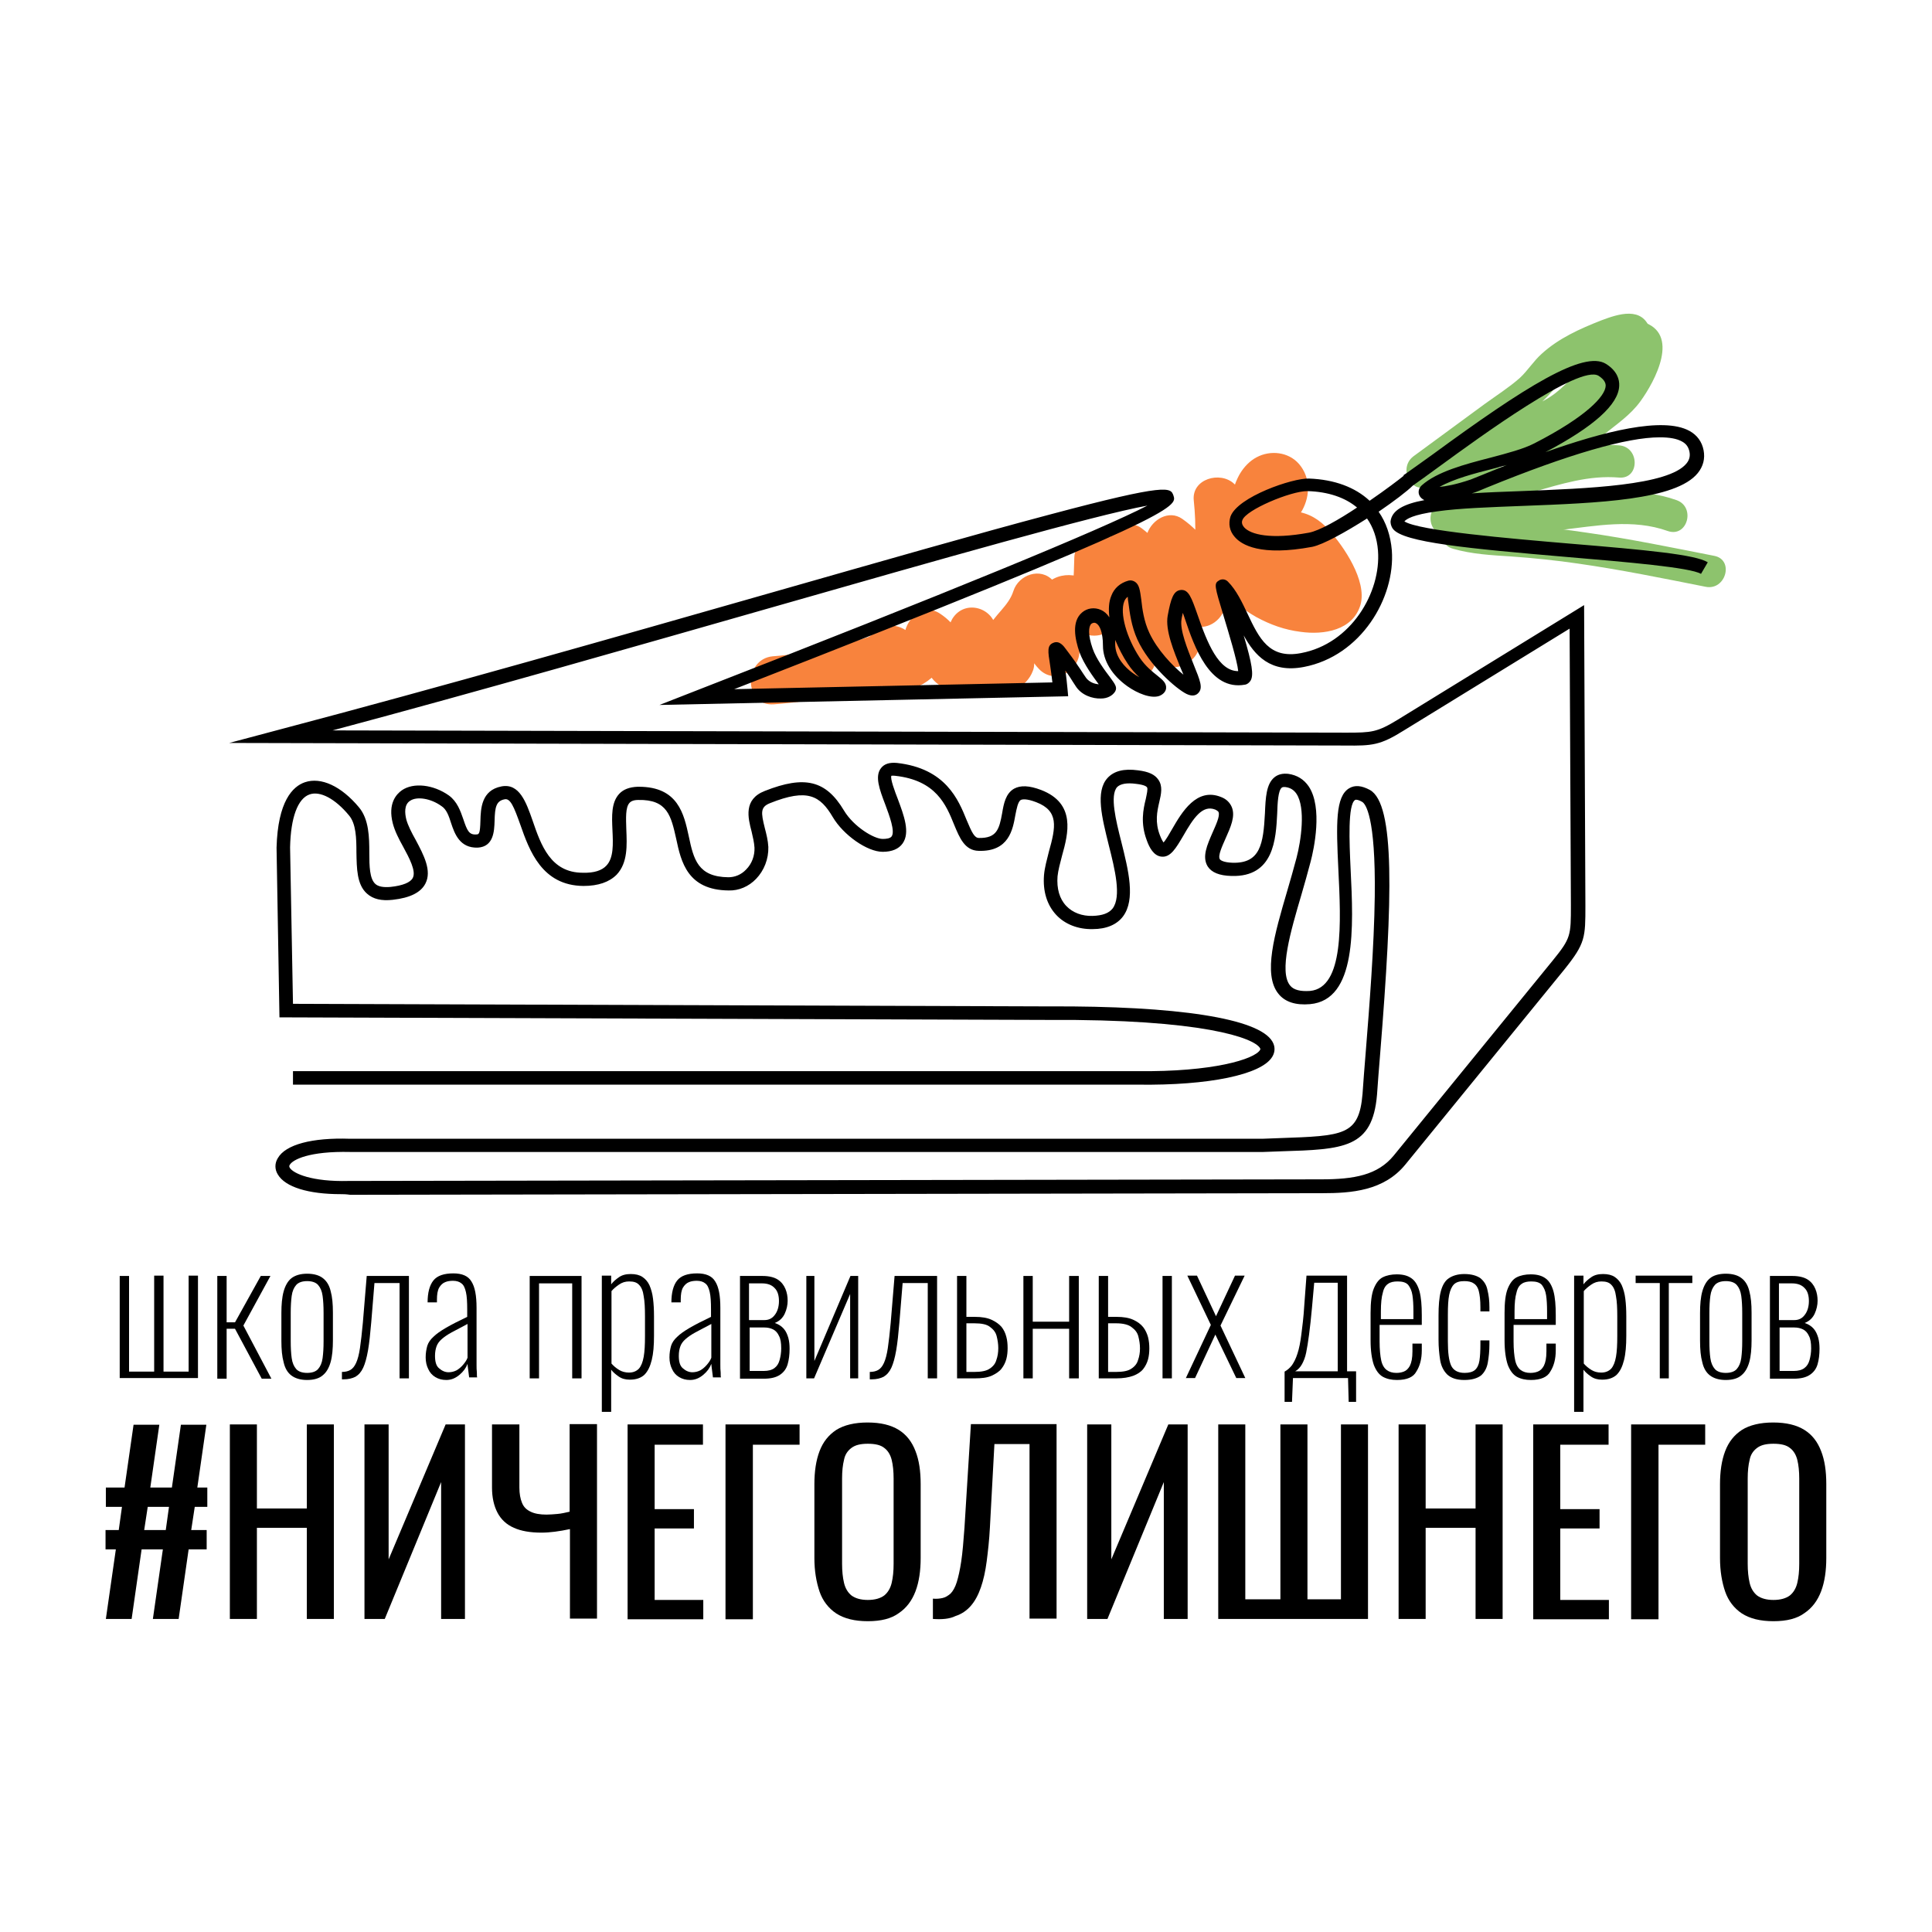 <?xml version="1.0" encoding="UTF-8"?> <svg xmlns="http://www.w3.org/2000/svg" width="659" height="659" viewBox="0 0 659 659" fill="none"><path d="M263.944 240.238C278.554 239.14 292.725 236.283 306.347 231.23C316.014 227.715 312.279 213.214 302.063 215.631C299.207 216.29 296.9 217.279 294.483 219.037C286.354 225.188 294.153 239.14 302.612 232.988C304.589 231.56 306.567 230.132 308.544 228.594C304.589 226.946 300.635 225.408 296.68 223.76C297.119 226.726 298.108 229.143 299.207 231.889C300.635 235.295 305.139 236.174 308.324 235.624C318.211 233.867 323.923 225.957 325.022 216.4C320.957 218.707 316.893 221.014 312.828 223.321C315.684 225.298 315.794 228.374 317.662 231.01C319.859 234.086 323.594 235.844 327.439 235.405C330.844 235.075 333.92 232.768 335.788 230.022C338.094 226.616 337.106 222.662 339.083 219.476C334.03 218.158 329.087 216.73 324.033 215.411C324.363 221.783 325.352 228.484 330.295 232.988C334.799 237.162 341.5 238.261 346.883 235.075C349.19 233.647 351.277 231.56 352.265 228.923C353.474 226.067 352.046 223.211 352.595 220.684C352.815 219.586 355.341 217.279 356.769 215.302C358.857 212.445 360.285 209.479 361.383 206.074C356.879 207.282 352.375 208.491 347.871 209.589C349.629 211.567 348.97 216.73 349.519 219.256C350.398 222.772 351.936 225.628 354.462 228.264C359.626 233.537 367.755 229.253 368.194 222.552C368.414 219.806 368.633 217.169 368.853 214.423C369.073 210.798 371.38 207.832 366.217 210.688C362.482 212.775 362.921 212.665 366.107 214.642C367.755 215.631 369.402 216.29 371.27 216.62C376.762 217.718 380.937 214.203 381.486 208.82C382.145 202.669 382.475 196.627 382.585 190.475C377.531 191.793 372.588 193.221 367.535 194.539C372.918 204.426 375.664 215.192 378.41 225.957C380.607 234.636 394.888 233.098 394.229 223.76C393.35 211.567 393.021 199.373 393.35 187.179C389.286 189.486 385.221 191.793 381.157 194.1C389.396 200.362 391.373 212.226 393.46 221.783C395.437 231.34 408.51 228.044 409.279 219.586C409.828 214.093 408.51 209.26 406.642 204.097C404.226 197.066 404.116 193.111 406.642 185.971C402.688 187.619 398.733 189.157 394.778 190.804C401.699 195.638 404.006 215.082 416.419 206.404C425.976 199.703 423.889 180.588 422.901 170.701C418.287 172.569 413.673 174.546 409.169 176.414C413.124 180.149 416.639 185.202 422.571 185.092C427.075 184.982 430.92 182.236 433.227 178.611C434.215 176.963 435.314 174.436 435.753 172.569C437.731 168.395 435.204 166.966 428.174 168.395C427.624 168.944 427.075 169.603 426.526 170.152C422.351 172.459 418.067 176.304 416.749 180.918C415.98 183.554 416.749 186.85 418.836 188.717C422.132 191.793 425.207 192.562 429.711 192.013C435.973 191.354 439.708 189.047 443.443 195.308C443.663 195.748 447.727 203.438 448.057 203.328C450.693 200.581 451.133 199.373 449.265 199.812C447.837 200.032 446.519 199.922 445.091 199.593C439.378 198.604 434.984 195.308 430.041 192.562C422.132 188.278 411.476 185.971 404.006 192.562C397.195 198.494 398.513 207.941 405.764 212.665C410.377 215.631 415.98 212.555 417.628 207.832C420.923 198.165 431.579 197.725 437.401 205.195C443.772 213.434 455.087 201.9 448.826 193.77C434.874 175.865 408.949 183.774 402.029 203.547C405.983 201.9 409.938 200.362 413.893 198.714C413.783 202.998 415.54 205.195 419.166 205.195C420.044 205.635 421.033 206.074 421.912 206.513C424.219 207.612 426.306 209.26 428.503 210.468C433.337 213.105 438.28 214.862 443.663 215.521C451.462 216.62 461.569 215.082 464.095 206.184C466.292 198.055 458.383 186.41 453.22 180.698C450.144 177.293 446.519 174.986 441.795 174.436C436.303 173.667 431.249 176.414 425.976 175.974C427.844 176.743 429.821 177.512 431.689 178.391C431.249 178.062 430.92 177.622 430.48 177.293C431.14 179.929 431.909 182.566 432.568 185.092C432.128 186.52 437.731 181.906 438.17 181.467C440.367 179.38 442.674 176.743 444.212 173.997C446.958 168.944 446.958 162.792 443.113 158.288C439.488 154.114 433.336 153.455 428.613 155.981C426.306 157.19 424.329 159.277 423.01 161.474C422.351 162.463 418.836 169.383 422.022 168.944C423.889 169.713 425.867 170.482 427.734 171.361C425.427 169.273 423.23 167.076 420.923 164.989C416.199 160.595 406.423 163.341 407.192 170.701C407.631 174.986 407.851 179.27 407.631 183.554C407.521 185.532 407.411 187.619 407.192 189.596C407.082 190.695 406.972 191.683 406.752 192.782C406.203 194.539 406.423 194.649 407.411 193.221C409.499 193.002 411.586 192.672 413.673 192.452C413.234 192.342 412.794 192.233 412.355 192.123C414.003 193.331 415.54 194.649 417.188 195.858C413.453 187.838 410.707 182.236 403.237 176.963C398.623 173.777 393.021 177.293 391.373 181.797C388.956 188.278 387.638 194.43 389.066 201.24C390.384 207.502 394.009 213.105 393.35 219.696C398.623 218.927 403.896 218.268 409.169 217.499C406.093 202.888 401.699 189.486 389.505 180.259C384.342 176.304 377.531 181.687 377.312 187.179C376.982 199.373 377.312 211.567 378.191 223.76C383.463 222.991 388.736 222.332 394.009 221.563C390.933 209.37 387.528 197.396 381.486 186.301C377.531 179.05 366.546 182.566 366.436 190.365C366.326 196.517 365.887 202.559 365.338 208.71C368.743 206.074 372.149 203.547 375.554 200.911C372.478 200.252 370.501 197.286 367.315 196.517C363.8 195.638 360.065 196.407 357.319 198.824C351.387 203.987 352.705 215.411 352.156 222.332C356.769 220.465 361.383 218.487 365.887 216.62C363.91 214.642 364.679 209.699 364.02 207.173C363.251 203.547 361.713 200.801 359.186 198.055C354.902 193.331 347.432 196.077 345.674 201.57C344.026 206.843 339.083 209.699 336.886 214.642C336.007 216.62 335.568 218.707 335.788 220.794C335.897 221.783 336.117 222.772 336.447 223.76C339.742 221.563 340.951 218.597 339.852 215.192C339.413 207.282 329.087 204.097 324.802 211.127C323.594 213.105 321.836 220.355 321.946 220.355C324.033 220.135 326.12 219.806 328.208 219.586C327.658 219.366 327.109 219.256 326.56 219.037C328.208 220.245 329.746 221.563 331.393 222.772C327.768 217.499 326.34 213.105 320.738 209.37C315.135 205.525 309.203 210.798 308.544 216.29C308.215 218.927 305.798 219.586 303.711 219.915C306.786 221.124 309.752 222.442 312.828 223.65C312.279 222.222 312.059 220.794 311.95 219.366C311.181 214.423 303.93 211.676 300.085 214.533C298.108 215.961 296.131 217.389 294.153 218.927C296.9 223.541 299.536 228.264 302.283 232.878C303.271 231.779 304.48 231.23 305.908 231.01C304.48 225.847 303.051 220.684 301.623 215.411C289.32 219.915 276.577 222.881 263.505 223.87C253.618 224.859 253.618 241.007 263.944 240.238Z" fill="#F8833D"></path><path d="M492.767 173.778C502.873 172.24 512.98 170.592 522.757 167.846C532.533 165.099 541.981 162.023 552.307 162.902C559.338 163.451 559.338 152.466 552.307 151.917C541.871 151.038 531.764 153.894 521.878 156.75C511.332 159.826 500.676 161.694 489.801 163.232C482.88 164.22 485.846 174.876 492.767 173.778Z" fill="#8DC36D"></path><path d="M493.206 182.456C506.169 182.895 519.131 182.346 532.094 180.808C544.397 179.38 556.921 176.853 568.894 181.138C575.595 183.445 578.452 172.899 571.86 170.592C559.557 166.198 546.814 168.065 534.181 169.603C520.559 171.251 506.938 171.91 493.316 171.471C486.175 171.251 486.175 182.236 493.206 182.456Z" fill="#8DC36D"></path><path d="M495.623 187.18C502.104 189.047 508.805 189.377 515.616 189.816C523.196 190.365 530.776 191.134 538.246 192.233C552.856 194.32 567.357 197.286 581.747 200.142C588.668 201.57 591.634 190.915 584.713 189.596C570.213 186.74 555.822 183.774 541.212 181.687C534.511 180.698 527.7 179.819 520.889 179.27C513.419 178.611 505.839 178.721 498.589 176.634C491.778 174.656 488.812 185.312 495.623 187.18Z" fill="#8DC36D"></path><path d="M487.604 165.319C500.017 156.201 512.87 147.523 524.844 137.966C529.458 134.341 532.204 129.287 537.257 125.992C539.893 124.344 542.75 122.916 545.606 121.598C547.034 120.939 548.462 120.389 549.89 119.84C552.307 118.961 554.504 119.401 552.966 116.544C551.758 114.128 551.538 115.006 549.67 116.215C548.352 116.984 547.144 117.973 545.935 118.851C543.848 120.499 541.871 122.476 540.113 124.454C535.939 129.068 532.204 133.681 526.601 136.647C520.559 139.833 514.627 143.019 509.135 147.083C504.411 150.599 499.907 156.421 494.195 158.069C487.384 160.046 490.35 170.702 497.161 168.615C504.85 166.308 509.904 159.936 516.165 155.432C522.976 150.489 530.995 147.743 537.587 142.579C543.628 137.856 547.583 130.825 553.845 126.431C558.788 123.026 565.269 119.73 562.853 112.37C560.216 104.351 551.977 107.097 546.155 109.294C538.905 112.15 531.764 115.336 525.942 120.609C523.086 123.136 521.109 126.431 518.362 128.958C514.737 132.143 510.453 134.89 506.498 137.746C498.369 143.678 490.24 149.72 482.111 155.652C476.509 159.936 481.891 169.493 487.604 165.319Z" fill="#8DC36D"></path><path d="M547.144 117.313C547.474 121.268 547.254 125.113 546.046 128.848C544.398 133.791 541.432 135.439 537.148 138.185C529.897 142.909 522.537 147.413 514.738 151.258C516.935 154.114 519.132 156.97 521.439 159.936C530.117 151.917 538.576 144.337 548.243 137.526C552.417 134.56 556.811 131.375 559.887 127.31C561.315 125.552 562.304 123.795 562.523 121.488C562.633 120.389 562.633 119.51 562.523 118.412C562.414 117.533 562.304 116.764 562.084 115.995C561.754 114.787 561.754 114.897 561.974 116.435C560.656 117.753 559.448 118.961 558.129 120.279C556.262 119.071 555.383 119.62 555.603 121.927C555.163 122.696 554.834 123.465 554.394 124.234C553.515 125.882 552.637 127.42 551.648 128.958C549.231 132.583 546.485 135 543.08 137.526C536.379 142.579 530.447 148.621 524.295 154.444C519.132 159.277 526.931 167.077 532.094 162.243C537.038 157.629 541.761 152.686 546.924 148.402C551.428 144.667 556.042 141.701 559.557 136.867C564.501 130.056 573.399 113.578 560.107 109.734C555.273 108.306 550.879 111.491 551.099 116.654C551.318 119.73 552.417 119.84 550 122.257C547.803 124.564 545.386 126.431 542.75 128.189C532.314 135.549 523.086 143.678 513.639 152.356C508.915 156.75 514.957 163.671 520.34 161.035C530.227 156.091 540.114 150.269 549.012 143.788C556.811 138.076 558.788 126.761 558.129 117.643C557.58 110.283 546.595 110.283 547.144 117.313Z" fill="#8DC36D"></path><path d="M36.11 552.219L39.515 528.491H36V521.9H40.504L41.602 513.99H36.11V507.399H42.481L45.557 485.978H54.345L51.27 507.399H58.63L61.706 485.978H70.384L67.308 507.399H70.713V513.99H66.429L65.221 521.9H70.494V528.491H64.342L60.937 552.219H52.148L55.554 528.491H48.303L44.898 552.219H36.11ZM49.182 521.9H56.542L57.641 513.99H50.391L49.182 521.9Z" fill="black"></path><path d="M78.403 552.219V485.868H87.63V514.54H104.658V485.868H113.885V552.219H104.658V521.131H87.63V552.219H78.403Z" fill="black"></path><path d="M124.321 552.219V485.868H132.56V531.897L152.004 485.868H158.595V552.219H150.466V505.532L131.242 552.219H124.321Z" fill="black"></path><path d="M194.407 552.219V521.57C190.782 522.339 187.596 522.779 184.63 522.779C180.895 522.779 177.709 522.229 175.293 521.131C172.766 520.032 170.899 518.275 169.69 515.968C168.482 513.661 167.823 510.805 167.823 507.399V485.868H177.16V507.399C177.16 509.486 177.49 511.244 178.039 512.562C178.588 513.99 179.577 514.979 181.005 515.638C182.323 516.297 184.191 516.627 186.388 516.627C187.486 516.627 188.805 516.517 190.123 516.407C191.441 516.297 192.869 515.968 194.297 515.638V485.758H203.635V552.109H194.407V552.219Z" fill="black"></path><path d="M214.071 552.219V485.868H239.776V492.789H223.298V514.76H236.7V521.351H223.298V545.738H239.886V552.329H214.071V552.219Z" fill="black"></path><path d="M247.466 552.219V485.868H272.732V492.789H256.803V552.329H247.466V552.219Z" fill="black"></path><path d="M296.021 552.988C291.517 552.988 288.001 552.109 285.255 550.352C282.619 548.594 280.641 546.067 279.543 542.882C278.444 539.586 277.785 535.851 277.785 531.457V506.301C277.785 501.907 278.334 498.172 279.543 494.986C280.751 491.8 282.619 489.493 285.255 487.736C287.892 486.088 291.517 485.209 295.911 485.209C300.415 485.209 303.93 486.088 306.566 487.736C309.203 489.383 311.07 491.8 312.279 494.986C313.487 498.062 314.036 501.797 314.036 506.191V531.457C314.036 535.741 313.487 539.586 312.279 542.772C311.07 545.957 309.203 548.484 306.566 550.242C304.04 552.109 300.525 552.988 296.021 552.988ZM296.021 545.738C298.437 545.738 300.305 545.188 301.623 544.2C302.831 543.211 303.71 541.783 304.15 539.916C304.589 538.048 304.809 535.961 304.809 533.434V504.323C304.809 501.907 304.589 499.71 304.15 497.952C303.71 496.194 302.831 494.766 301.623 493.887C300.415 492.899 298.547 492.459 296.021 492.459C293.494 492.459 291.736 492.899 290.418 493.887C289.1 494.876 288.221 496.194 287.892 497.952C287.452 499.71 287.232 501.797 287.232 504.323V533.434C287.232 535.851 287.452 538.048 287.892 539.916C288.331 541.783 289.21 543.211 290.418 544.2C291.736 545.188 293.604 545.738 296.021 545.738Z" fill="black"></path><path d="M318.211 552.219V545.298C319.419 545.408 320.518 545.298 321.507 545.079C322.495 544.859 323.374 544.31 324.253 543.541C325.022 542.772 325.791 541.454 326.34 539.696C326.889 537.938 327.439 535.522 327.878 532.556C328.317 529.589 328.647 525.745 328.976 521.131L331.174 485.758H360.394V552.109H351.167V492.569H339.193L337.655 521.021C337.435 525.305 336.996 529.15 336.556 532.556C336.117 535.961 335.458 538.927 334.579 541.454C333.7 543.98 332.602 546.067 331.174 547.715C329.745 549.363 327.988 550.571 325.901 551.23C323.923 552.219 321.287 552.439 318.211 552.219Z" fill="black"></path><path d="M370.83 552.219V485.868H379.069V531.897L398.513 485.868H405.104V552.219H396.975V505.532L377.751 552.219H370.83Z" fill="black"></path><path d="M415.54 552.219V485.868H424.768V545.518H436.741V485.868H445.969V545.518H457.394V485.868H466.621V552.219H415.54Z" fill="black"></path><path d="M477.058 552.219V485.868H486.285V514.54H503.312V485.868H512.54V552.219H503.312V521.131H486.285V552.219H477.058Z" fill="black"></path><path d="M522.976 552.219V485.868H548.681V492.789H532.203V514.76H545.605V521.351H532.203V545.738H548.791V552.329H522.976V552.219Z" fill="black"></path><path d="M556.371 552.219V485.868H581.637V492.789H565.709V552.329H556.371V552.219Z" fill="black"></path><path d="M604.926 552.988C600.422 552.988 596.907 552.109 594.16 550.352C591.524 548.594 589.547 546.067 588.448 542.882C587.35 539.696 586.69 535.851 586.69 531.457V506.301C586.69 501.907 587.24 498.172 588.448 494.986C589.656 491.8 591.524 489.493 594.16 487.736C596.797 486.088 600.422 485.209 604.816 485.209C609.32 485.209 612.835 486.088 615.472 487.736C618.108 489.383 619.976 491.8 621.184 494.986C622.393 498.062 622.942 501.797 622.942 506.191V531.457C622.942 535.741 622.393 539.586 621.184 542.772C619.976 545.957 618.108 548.484 615.472 550.242C612.945 552.109 609.43 552.988 604.926 552.988ZM604.926 545.738C607.343 545.738 609.21 545.188 610.529 544.2C611.737 543.211 612.616 541.783 613.055 539.916C613.494 538.048 613.714 535.961 613.714 533.434V504.323C613.714 501.907 613.494 499.71 613.055 497.952C612.616 496.194 611.737 494.766 610.529 493.887C609.32 492.899 607.453 492.459 604.926 492.459C602.399 492.459 600.642 492.899 599.323 493.887C598.005 494.876 597.126 496.194 596.797 497.952C596.358 499.71 596.138 501.797 596.138 504.323V533.434C596.138 535.851 596.358 538.048 596.797 539.916C597.236 541.783 598.115 543.211 599.323 544.2C600.642 545.188 602.509 545.738 604.926 545.738Z" fill="black"></path><path d="M40.834 470.159V435.226H44.02V467.852H52.588V435.116H55.774V467.852H64.342V435.116H67.528V470.05H40.834V470.159Z" fill="black"></path><path d="M74.119 470.16V435.227H77.304V451.045H80.16L88.949 435.227H92.244L83.017 452.144L92.574 470.27H89.278L80.16 453.242H77.304V470.27H74.119V470.16Z" fill="black"></path><path d="M104.768 470.709C102.461 470.709 100.704 470.16 99.385 469.171C98.067 468.182 97.188 466.644 96.749 464.667C96.2 462.69 95.98 460.273 95.98 457.307V447.86C95.98 445.003 96.2 442.477 96.749 440.499C97.298 438.522 98.177 436.984 99.385 435.995C100.704 435.007 102.461 434.458 104.768 434.458C107.075 434.458 108.943 435.007 110.151 435.995C111.469 436.984 112.348 438.522 112.787 440.39C113.337 442.367 113.556 444.784 113.556 447.75V457.197C113.556 460.053 113.337 462.58 112.787 464.557C112.238 466.534 111.359 468.072 110.151 469.061C108.943 470.16 107.075 470.709 104.768 470.709ZM104.768 468.292C106.416 468.292 107.734 467.853 108.503 466.974C109.272 466.095 109.821 464.887 110.041 463.239C110.261 461.591 110.371 459.724 110.371 457.527V447.86C110.371 445.553 110.261 443.685 110.041 442.037C109.821 440.39 109.272 439.181 108.503 438.302C107.734 437.424 106.416 436.984 104.768 436.984C103.12 436.984 101.802 437.424 101.033 438.302C100.264 439.181 99.715 440.39 99.495 442.037C99.275 443.685 99.166 445.553 99.166 447.86V457.527C99.166 459.724 99.275 461.701 99.495 463.239C99.715 464.887 100.264 466.095 101.033 466.974C101.802 467.853 103.12 468.292 104.768 468.292Z" fill="black"></path><path d="M116.632 470.489V467.963C117.73 467.963 118.719 467.743 119.488 467.304C120.257 466.864 120.916 466.095 121.465 464.887C122.015 463.678 122.454 462.031 122.784 459.834C123.113 457.637 123.443 454.67 123.772 451.155L125.09 435.227H139.481V470.16H136.295V437.643H127.727L126.628 451.045C126.299 454.89 125.969 458.076 125.53 460.603C125.09 463.129 124.541 465.106 123.882 466.535C123.223 467.963 122.344 468.951 121.246 469.61C120.147 470.16 118.829 470.489 117.181 470.489H116.632Z" fill="black"></path><path d="M152.224 470.709C150.796 470.709 149.588 470.379 148.489 469.72C147.391 469.061 146.622 468.182 146.073 466.974C145.523 465.875 145.194 464.557 145.194 463.019C145.194 461.481 145.414 460.273 145.743 459.064C146.073 457.966 146.842 456.867 147.83 455.989C148.819 455 150.247 454.011 152.115 452.913C153.982 451.814 156.399 450.606 159.365 449.178V446.651C159.365 444.125 159.255 442.147 158.925 440.719C158.596 439.291 158.156 438.302 157.387 437.753C156.728 437.204 155.74 436.874 154.531 436.874C153.652 436.874 152.664 436.984 151.895 437.314C151.016 437.643 150.357 438.302 149.808 439.181C149.258 440.17 149.039 441.488 149.039 443.356V444.234H145.853C145.853 440.939 146.512 438.412 147.83 436.764C149.148 435.117 151.455 434.348 154.641 434.348C157.607 434.348 159.694 435.226 160.793 437.094C162.001 438.961 162.551 441.927 162.551 446.102V463.678C162.551 464.008 162.551 464.667 162.551 465.546C162.551 466.425 162.551 467.303 162.66 468.182C162.66 469.061 162.66 469.61 162.77 469.83H160.024C159.914 468.951 159.804 468.072 159.694 467.194C159.585 466.315 159.475 465.656 159.475 465.216C158.925 466.644 158.047 467.853 156.728 468.951C155.41 470.05 153.982 470.709 152.224 470.709ZM152.993 468.072C153.982 468.072 154.861 467.853 155.74 467.413C156.509 466.974 157.278 466.315 157.937 465.546C158.596 464.777 159.145 464.008 159.475 463.129V451.595C157.387 452.693 155.52 453.682 154.092 454.451C152.664 455.22 151.565 455.989 150.686 456.758C149.808 457.527 149.258 458.295 148.929 459.174C148.599 460.053 148.38 461.152 148.38 462.47C148.38 464.557 148.819 465.985 149.808 466.754C150.796 467.633 151.895 468.072 152.993 468.072Z" fill="black"></path><path d="M180.676 470.16V435.227H198.362V470.16H195.176V437.753H183.862V470.16H180.676Z" fill="black"></path><path d="M205.283 481.584V435.116H208.469V438.082C209.128 437.204 210.007 436.435 211.105 435.666C212.204 434.897 213.522 434.567 215.17 434.567C216.818 434.567 218.136 434.897 219.125 435.556C220.113 436.215 220.992 437.204 221.541 438.412C222.091 439.73 222.53 441.158 222.75 443.026C222.969 444.783 223.079 446.761 223.079 448.958V455.659C223.079 458.954 222.86 461.701 222.31 463.898C221.761 466.095 220.992 467.743 219.784 468.951C218.575 470.049 216.928 470.599 214.84 470.599C213.302 470.599 212.094 470.269 210.995 469.5C209.897 468.731 209.018 467.962 208.469 467.193V481.584H205.283ZM214.511 468.182C215.939 468.182 217.037 467.743 217.916 466.864C218.685 465.985 219.234 464.667 219.564 462.799C219.894 460.932 220.003 458.625 220.003 455.769V448.958C220.003 446.211 219.894 443.905 219.564 442.147C219.344 440.389 218.795 439.071 218.026 438.302C217.257 437.423 216.159 437.094 214.621 437.094C213.302 437.094 212.204 437.423 211.105 438.192C210.007 438.961 209.238 439.62 208.579 440.389V465.106C209.238 465.875 210.117 466.644 211.215 467.303C212.094 467.852 213.302 468.182 214.511 468.182Z" fill="black"></path><path d="M235.383 470.709C233.954 470.709 232.746 470.379 231.648 469.72C230.549 469.061 229.78 468.182 229.231 466.974C228.682 465.875 228.352 464.557 228.352 463.019C228.352 461.481 228.572 460.273 228.901 459.064C229.231 457.966 230 456.867 230.988 455.989C231.977 455 233.405 454.011 235.273 452.913C237.14 451.814 239.557 450.606 242.523 449.178V446.651C242.523 444.125 242.413 442.147 242.084 440.719C241.754 439.291 241.315 438.302 240.546 437.753C239.887 437.204 238.898 436.874 237.69 436.874C236.811 436.874 235.822 436.984 235.053 437.314C234.174 437.643 233.515 438.302 232.966 439.181C232.417 440.17 232.197 441.488 232.197 443.356V444.234H229.011C229.011 440.939 229.67 438.412 230.988 436.764C232.307 435.117 234.614 434.348 237.799 434.348C240.765 434.348 242.853 435.226 243.951 437.094C245.159 438.961 245.709 441.927 245.709 446.102V463.678C245.709 464.008 245.709 464.667 245.709 465.546C245.709 466.425 245.709 467.303 245.819 468.182C245.819 469.061 245.819 469.61 245.928 469.83H243.182C243.072 468.951 242.962 468.072 242.853 467.194C242.743 466.315 242.633 465.656 242.633 465.216C242.084 466.644 241.205 467.853 239.887 468.951C238.568 470.05 237.14 470.709 235.383 470.709ZM236.152 468.072C237.14 468.072 238.019 467.853 238.898 467.413C239.667 466.974 240.436 466.315 241.095 465.546C241.754 464.777 242.303 464.008 242.633 463.129V451.595C240.546 452.693 238.678 453.682 237.25 454.451C235.822 455.22 234.723 455.989 233.845 456.758C232.966 457.527 232.417 458.295 232.087 459.174C231.757 460.053 231.538 461.152 231.538 462.47C231.538 464.557 231.977 465.985 232.966 466.754C233.954 467.633 235.053 468.072 236.152 468.072Z" fill="black"></path><path d="M252.41 470.16V435.227H260.099C262.296 435.227 264.054 435.666 265.262 436.435C266.471 437.204 267.35 438.302 267.899 439.621C268.448 440.939 268.668 442.257 268.668 443.685C268.668 445.113 268.338 446.651 267.679 448.079C267.02 449.507 265.922 450.606 264.274 451.265C265.592 451.704 266.581 452.364 267.35 453.242C268.119 454.121 268.558 455.22 268.888 456.318C269.217 457.527 269.327 458.735 269.327 460.053C269.327 462.031 269.107 463.788 268.668 465.326C268.228 466.864 267.35 468.072 266.031 468.951C264.713 469.83 262.956 470.27 260.539 470.27H252.41V470.16ZM255.595 450.276H260.758C262.187 450.276 263.395 449.727 264.274 448.519C265.153 447.42 265.702 445.772 265.702 443.795C265.702 441.928 265.262 440.39 264.274 439.401C263.285 438.302 261.857 437.753 259.88 437.753H255.486V450.276H255.595ZM255.595 467.633H260.429C262.077 467.633 263.285 467.304 264.164 466.644C265.043 465.985 265.592 465.106 265.922 463.898C266.251 462.69 266.471 461.371 266.471 459.943C266.471 458.076 266.251 456.648 265.702 455.659C265.262 454.67 264.603 453.902 263.724 453.462C262.846 453.023 261.857 452.803 260.758 452.803H255.705V467.633H255.595Z" fill="black"></path><path d="M275.04 470.16V435.227H277.786V464.228L290.089 435.227H292.726V470.16H289.979V441.378L277.676 470.16H275.04Z" fill="black"></path><path d="M296.68 470.489V467.963C297.779 467.963 298.767 467.743 299.536 467.304C300.305 466.864 300.964 466.095 301.514 464.887C302.063 463.678 302.502 462.031 302.832 459.834C303.162 457.637 303.491 454.67 303.821 451.155L305.139 435.227H319.639V470.16H316.454V437.643H307.885L306.787 451.045C306.457 454.89 306.128 458.076 305.688 460.603C305.249 463.129 304.699 465.106 304.04 466.535C303.381 467.963 302.502 468.951 301.404 469.61C300.305 470.16 298.987 470.489 297.339 470.489H296.68Z" fill="black"></path><path d="M326.45 470.16V435.227H329.636V449.178C329.636 449.178 329.965 449.178 330.405 449.178C330.844 449.178 331.503 449.178 332.492 449.178C334.909 449.178 336.776 449.507 338.204 450.167C339.633 450.826 340.731 451.595 341.61 452.583C342.379 453.572 342.928 454.67 343.258 455.989C343.587 457.197 343.697 458.515 343.697 459.834C343.697 461.042 343.587 462.36 343.258 463.568C342.928 464.777 342.379 465.875 341.61 466.864C340.841 467.853 339.633 468.622 338.204 469.281C336.666 469.94 334.799 470.16 332.382 470.16H326.45ZM329.636 467.963H332.272C334.689 467.963 336.447 467.633 337.545 466.864C338.754 466.095 339.523 465.106 339.852 463.898C340.292 462.69 340.511 461.371 340.511 459.834C340.511 458.405 340.292 457.087 339.962 455.769C339.632 454.451 338.864 453.462 337.655 452.583C336.557 451.704 334.689 451.375 332.382 451.375C332.382 451.375 332.053 451.375 331.394 451.375C330.734 451.375 330.185 451.375 329.636 451.375V467.963Z" fill="black"></path><path d="M349.08 470.16V435.227H352.266V450.826H364.679V435.227H367.975V470.16H364.679V453.242H352.266V470.16H349.08Z" fill="black"></path><path d="M374.785 470.16V435.227H377.971V449.178C377.971 449.178 378.3 449.178 378.74 449.178C379.179 449.178 379.838 449.178 380.827 449.178C383.244 449.178 385.111 449.507 386.539 450.167C387.967 450.826 389.066 451.595 389.945 452.693C390.714 453.682 391.263 454.89 391.593 456.099C391.922 457.417 392.032 458.625 392.032 459.943C392.032 461.152 391.922 462.47 391.593 463.678C391.263 464.887 390.714 465.985 389.945 466.974C389.176 467.963 387.967 468.732 386.539 469.281C385.001 469.83 383.134 470.16 380.717 470.16H374.785ZM377.971 467.963H380.607C383.024 467.963 384.782 467.633 385.88 466.864C387.089 466.095 387.858 465.106 388.187 463.898C388.627 462.69 388.846 461.371 388.846 459.943C388.846 458.515 388.627 457.197 388.297 455.879C387.967 454.561 387.199 453.572 385.99 452.693C384.892 451.814 383.024 451.375 380.717 451.375C380.717 451.375 380.388 451.375 379.729 451.375C379.069 451.375 378.52 451.375 377.971 451.375V467.963ZM396.536 470.16V435.227H399.722V470.16H396.536Z" fill="black"></path><path d="M404.445 470.159L413.014 451.924L404.995 435.116H408.29L414.771 448.958L421.253 435.116H424.548L416.309 452.144L424.768 470.05H421.692L414.552 455.219L407.631 470.05H404.445V470.159Z" fill="black"></path><path d="M438.17 478.288V467.852C439.159 467.303 439.928 466.644 440.697 465.655C441.356 464.667 442.015 463.458 442.565 461.701C443.114 460.053 443.553 457.856 443.883 455.219C444.212 452.583 444.652 449.287 444.871 445.443L445.64 435.116H459.482V467.743H462.558V478.179H460.031L459.811 470.05H441.027L440.697 478.179H438.17V478.288ZM441.795 467.743H456.296V437.533H448.277L447.508 446.102C447.178 449.727 446.849 452.693 446.519 455.219C446.19 457.746 445.86 459.723 445.53 461.371C445.201 463.019 444.652 464.337 444.102 465.326C443.553 466.315 442.784 467.193 441.795 467.743Z" fill="black"></path><path d="M476.509 470.709C474.641 470.709 473.104 470.379 471.675 469.61C470.357 468.841 469.368 467.523 468.6 465.546C467.94 463.568 467.501 460.822 467.501 457.197V447.86C467.501 444.234 467.831 441.378 468.6 439.511C469.368 437.643 470.357 436.325 471.675 435.666C472.994 435.007 474.641 434.677 476.399 434.677C478.596 434.677 480.244 435.117 481.562 436.105C482.771 436.984 483.649 438.522 484.199 440.499C484.748 442.587 484.968 445.223 484.968 448.629V451.924H470.577V457.527C470.577 460.273 470.797 462.47 471.126 464.008C471.456 465.546 472.115 466.644 472.994 467.303C473.872 467.963 474.971 468.292 476.289 468.292C477.168 468.292 477.937 468.182 478.816 467.853C479.695 467.523 480.354 466.864 480.903 465.875C481.452 464.777 481.782 463.239 481.782 460.932V458.296H484.968V460.602C484.968 463.568 484.308 465.985 483.1 467.853C482.111 469.72 479.914 470.709 476.509 470.709ZM470.906 449.947H482.111V447.2C482.111 445.113 482.002 443.246 481.782 441.818C481.562 440.28 481.013 439.181 480.354 438.302C479.585 437.424 478.376 437.094 476.729 437.094C475.41 437.094 474.312 437.314 473.543 437.863C472.664 438.412 472.005 439.401 471.675 440.939C471.236 442.367 471.016 444.564 471.016 447.31V449.947H470.906Z" fill="black"></path><path d="M499.468 470.709C496.831 470.709 494.964 470.05 493.646 468.841C492.437 467.633 491.559 465.985 491.229 463.898C490.899 461.811 490.68 459.504 490.68 456.977V448.738C490.68 445.333 490.899 442.586 491.449 440.499C491.998 438.412 492.877 436.874 494.195 435.995C495.513 435.116 497.271 434.567 499.468 434.567C501.885 434.567 503.752 435.116 504.961 435.995C506.169 436.984 507.048 438.302 507.377 440.06C507.817 441.817 508.036 443.685 508.036 445.882V447.31H504.961V445.882C504.961 443.465 504.741 441.708 504.411 440.389C504.082 439.071 503.423 438.192 502.654 437.753C501.885 437.204 500.786 436.984 499.468 436.984C497.93 436.984 496.722 437.313 495.953 438.082C495.184 438.851 494.634 440.06 494.305 441.708C493.975 443.355 493.865 445.552 493.865 448.409V457.526C493.865 461.371 494.195 464.008 494.964 465.765C495.733 467.413 497.271 468.292 499.578 468.292C501.116 468.292 502.324 467.962 503.093 467.303C503.862 466.644 504.411 465.546 504.631 464.117C504.851 462.689 504.961 460.822 504.961 458.515V457.197H508.036V458.515C508.036 460.822 507.817 462.909 507.487 464.777C507.158 466.644 506.389 468.072 505.18 469.171C503.862 470.159 501.994 470.709 499.468 470.709Z" fill="black"></path><path d="M522.208 470.709C520.34 470.709 518.802 470.379 517.374 469.61C516.056 468.841 515.067 467.523 514.298 465.546C513.639 463.568 513.2 460.822 513.2 457.197V447.86C513.2 444.234 513.529 441.378 514.298 439.511C515.067 437.643 516.056 436.325 517.374 435.666C518.692 435.007 520.34 434.677 522.098 434.677C524.295 434.677 525.943 435.117 527.261 436.105C528.469 436.984 529.348 438.522 529.897 440.499C530.447 442.587 530.666 445.223 530.666 448.629V451.924H516.276V457.527C516.276 460.273 516.495 462.47 516.825 464.008C517.154 465.546 517.814 466.644 518.692 467.303C519.571 467.963 520.67 468.292 521.988 468.292C522.867 468.292 523.636 468.182 524.515 467.853C525.393 467.523 526.053 466.864 526.602 465.875C527.151 464.777 527.481 463.239 527.481 460.932V458.296H530.666V460.602C530.666 463.568 530.007 465.985 528.799 467.853C527.81 469.72 525.503 470.709 522.208 470.709ZM516.495 449.947H527.7V447.2C527.7 445.113 527.59 443.246 527.371 441.818C527.151 440.28 526.602 439.181 525.943 438.302C525.174 437.424 523.965 437.094 522.318 437.094C520.999 437.094 519.901 437.314 519.132 437.863C518.253 438.412 517.594 439.401 517.264 440.939C516.825 442.367 516.605 444.564 516.605 447.31V449.947H516.495Z" fill="black"></path><path d="M536.928 481.584V435.116H540.113V438.082C540.772 437.204 541.651 436.435 542.75 435.666C543.848 434.897 545.167 434.567 546.814 434.567C548.462 434.567 549.78 434.897 550.769 435.556C551.758 436.215 552.637 437.204 553.186 438.412C553.735 439.73 554.174 441.158 554.394 443.026C554.614 444.783 554.724 446.761 554.724 448.958V455.659C554.724 458.954 554.504 461.701 553.955 463.898C553.406 466.095 552.637 467.743 551.428 468.951C550.22 470.049 548.572 470.599 546.485 470.599C544.947 470.599 543.739 470.269 542.64 469.5C541.541 468.731 540.663 467.962 540.113 467.193V481.584H536.928ZM546.155 468.182C547.583 468.182 548.682 467.743 549.561 466.864C550.33 465.985 550.879 464.667 551.209 462.799C551.538 460.932 551.648 458.625 551.648 455.769V448.958C551.648 446.211 551.538 443.905 551.209 442.147C550.989 440.389 550.44 439.071 549.671 438.302C548.902 437.423 547.803 437.094 546.265 437.094C544.947 437.094 543.848 437.423 542.75 438.192C541.651 438.961 540.882 439.62 540.223 440.389V465.106C540.882 465.875 541.761 466.644 542.86 467.303C543.738 467.852 544.837 468.182 546.155 468.182Z" fill="black"></path><path d="M566.149 470.159V437.643H557.91V435.116H577.244V437.643H569.224V470.159H566.149Z" fill="black"></path><path d="M588.669 470.709C586.362 470.709 584.604 470.16 583.286 469.171C581.968 468.182 581.089 466.644 580.649 464.667C580.1 462.69 579.88 460.273 579.88 457.307V447.86C579.88 445.003 580.1 442.477 580.649 440.499C581.199 438.522 582.077 436.984 583.286 435.995C584.494 435.007 586.362 434.458 588.669 434.458C590.975 434.458 592.843 435.007 594.051 435.995C595.37 436.984 596.248 438.522 596.688 440.39C597.237 442.367 597.457 444.784 597.457 447.75V457.197C597.457 460.053 597.237 462.58 596.688 464.557C596.138 466.534 595.26 468.072 594.051 469.061C592.843 470.16 590.975 470.709 588.669 470.709ZM588.669 468.292C590.316 468.292 591.635 467.853 592.404 466.974C593.173 466.095 593.722 464.887 593.941 463.239C594.161 461.591 594.271 459.724 594.271 457.527V447.86C594.271 445.553 594.161 443.685 593.941 442.037C593.722 440.39 593.173 439.181 592.404 438.302C591.635 437.424 590.316 436.984 588.669 436.984C587.021 436.984 585.703 437.424 584.934 438.302C584.165 439.181 583.615 440.39 583.396 442.037C583.176 443.685 583.066 445.553 583.066 447.86V457.527C583.066 459.724 583.176 461.701 583.396 463.239C583.615 464.887 584.165 466.095 584.934 466.974C585.703 467.853 587.021 468.292 588.669 468.292Z" fill="black"></path><path d="M603.718 470.16V435.227H611.407C613.604 435.227 615.362 435.666 616.571 436.435C617.779 437.204 618.658 438.302 619.207 439.621C619.756 440.939 619.976 442.257 619.976 443.685C619.976 445.113 619.646 446.651 618.987 448.079C618.328 449.507 617.23 450.606 615.582 451.265C616.9 451.704 617.889 452.364 618.658 453.242C619.427 454.121 619.866 455.22 620.196 456.318C620.525 457.527 620.635 458.735 620.635 460.053C620.635 462.031 620.415 463.788 619.976 465.326C619.537 466.864 618.658 468.072 617.34 468.951C616.021 469.83 614.264 470.27 611.847 470.27H603.718V470.16ZM606.904 450.276H612.067C613.495 450.276 614.703 449.727 615.582 448.519C616.461 447.42 617.01 445.772 617.01 443.795C617.01 441.928 616.571 440.39 615.582 439.401C614.593 438.302 613.165 437.753 611.188 437.753H606.794V450.276H606.904ZM606.904 467.633H611.737C613.385 467.633 614.593 467.304 615.472 466.644C616.351 465.985 616.9 465.106 617.23 463.898C617.559 462.69 617.779 461.371 617.779 459.943C617.779 458.076 617.559 456.648 617.01 455.659C616.57 454.67 615.911 453.902 615.033 453.462C614.154 453.023 613.165 452.803 612.067 452.803H607.013V467.633H606.904Z" fill="black"></path><path d="M116.193 407.324C105.207 407.324 97.298 404.907 94.771 400.623C93.673 398.865 93.673 396.778 94.771 395.021C97.408 390.407 106.416 387.99 119.378 388.429H430.59C432.568 388.32 434.545 388.32 436.413 388.21C458.383 387.441 463.546 387.331 464.755 373.16C464.974 369.425 465.414 364.482 465.853 358.769C467.061 343.719 468.709 322.957 468.929 305.71C469.259 278.357 465.743 274.183 464.645 273.524C463.546 272.865 462.558 272.645 462.228 272.865C459.701 274.402 460.251 287.145 460.69 296.483C461.679 316.366 462.777 341.083 446.849 342.511C441.905 342.95 438.28 341.742 436.083 338.996C430.7 332.405 434.765 318.563 439.049 303.953C440.148 300.218 441.246 296.373 442.235 292.638C443.773 286.816 445.42 275.611 442.235 270.777C441.356 269.459 440.148 268.69 438.5 268.47C437.621 268.361 437.291 268.58 437.182 268.69C435.973 269.679 435.753 273.853 435.644 277.588C435.204 286.157 434.545 299.229 420.045 298.79C415.87 298.68 413.234 297.581 411.915 295.494C409.938 292.199 411.806 288.134 413.563 284.07C414.662 281.543 416.2 278.357 415.651 277.039C415.651 276.929 415.431 276.6 414.552 276.16C410.158 274.402 407.082 279.016 403.567 285.168C401.15 289.233 399.282 292.528 396.207 292.199C393.57 291.979 392.032 289.123 391.153 286.596C388.956 280.774 389.945 276.05 390.824 272.535C391.153 270.887 391.593 269.13 391.263 268.58C391.153 268.361 390.494 267.701 387.528 267.372C384.342 266.932 382.145 267.372 381.047 268.47C378.52 271.327 380.608 279.785 382.475 287.145C384.892 296.812 387.418 306.809 383.024 312.631C380.937 315.377 377.422 316.915 372.698 316.915C367.755 317.025 363.251 315.268 360.285 312.082C357.099 308.676 355.671 303.953 356.11 298.46C356.33 295.934 357.099 293.187 357.758 290.551C360.175 281.982 361.164 276.6 353.474 273.634C350.069 272.315 348.64 272.645 348.201 272.865C347.212 273.414 346.773 275.831 346.334 278.028C345.455 282.971 344.137 290.551 333.81 290.221C329.087 290.111 327.329 285.827 325.462 281.323C322.715 274.512 319.31 266.164 305.359 264.626C304.37 264.516 304.04 264.626 304.04 264.626C303.601 265.614 305.249 270.008 306.237 272.535C308.325 278.137 310.522 283.96 307.885 287.695C306.567 289.562 304.26 290.551 301.074 290.551C295.801 290.551 287.672 284.838 284.047 278.687C279.763 271.436 275.479 268.8 262.626 273.963C259.33 275.281 259.55 277.149 260.868 282.422C261.418 284.509 261.967 286.706 262.077 288.903C262.186 292.968 260.649 296.922 257.902 299.778C255.376 302.415 251.97 303.843 248.565 303.733C234.504 303.623 232.307 293.956 230.659 286.157C228.901 278.357 227.693 272.645 217.696 272.865C215.609 272.865 214.95 273.633 214.73 273.853C213.302 275.391 213.522 279.126 213.632 282.861C213.851 288.244 214.181 294.286 210.336 298.35C207.81 300.877 204.075 302.195 199.021 302.195C184.85 302.085 180.566 290.111 177.49 281.323C175.293 275.171 174.085 272.205 172.107 272.645C169.251 273.194 168.812 275.281 168.702 280.005C168.592 283.52 168.373 288.793 162.99 289.123C156.838 289.342 155.08 284.399 153.872 280.774C153.103 278.357 152.334 276.05 150.576 274.952C146.951 272.315 142.118 271.546 139.811 273.194C137.833 274.512 138.053 277.368 138.602 279.566C139.152 281.543 140.36 283.96 141.788 286.486C144.534 291.649 147.391 297.032 145.084 301.426C143.546 304.392 139.921 306.26 133.989 306.919C130.144 307.358 127.288 306.699 125.2 304.832C121.685 301.756 121.685 296.153 121.575 290.77C121.575 285.937 121.465 280.994 119.049 278.137C114.325 272.425 109.162 269.679 105.537 270.997C101.582 272.425 99.165 278.797 98.946 289.013L99.934 342.401L357.648 343.28C401.589 343.06 429.382 347.345 433.996 355.254C434.984 356.902 434.984 358.769 433.996 360.417C430.371 366.569 412.355 370.304 388.077 369.974H99.934V365.36H387.968C413.673 365.69 427.954 361.296 429.822 358.11C429.931 357.89 429.931 357.78 429.822 357.561C427.844 354.046 410.158 347.564 357.538 347.894L95.321 347.015L94.332 289.123C94.771 273.304 99.825 268.251 103.999 266.823C109.492 264.955 116.412 268.141 122.454 275.391C125.86 279.456 125.969 285.607 125.969 290.88C125.969 295.494 126.079 299.778 128.057 301.536C129.045 302.415 130.803 302.744 133.22 302.525C137.394 302.085 140.031 300.987 140.8 299.449C142.008 297.142 139.591 292.638 137.504 288.793C135.966 286.047 134.648 283.41 133.989 280.884C132.231 274.073 135.197 270.887 137.065 269.569C141.019 266.823 147.83 267.592 153.103 271.327C155.959 273.414 157.058 276.6 158.046 279.456C159.365 283.41 160.024 284.838 162.55 284.619C163.429 284.619 163.759 284.179 163.869 280.005C163.978 275.831 164.198 269.569 171.009 268.251C177.161 267.042 179.468 273.633 181.665 279.895C184.521 288.244 187.816 297.691 198.802 297.691C202.646 297.801 205.283 296.922 206.821 295.274C209.347 292.638 209.128 287.914 208.908 283.191C208.688 278.357 208.469 273.743 211.215 270.777C212.643 269.239 214.73 268.47 217.477 268.361C217.586 268.361 217.696 268.361 217.916 268.361C231.318 268.361 233.295 277.698 234.943 285.278C236.591 293.077 238.019 299.119 248.455 299.229C250.652 299.229 252.849 298.35 254.497 296.593C256.474 294.615 257.463 291.869 257.353 289.123C257.243 287.365 256.804 285.498 256.364 283.63C255.156 279.016 253.508 272.645 260.868 269.789C274.49 264.406 281.74 266.164 287.892 276.49C291.188 281.982 298.108 286.157 301.074 286.157C302.173 286.157 303.601 286.047 304.15 285.278C305.359 283.52 303.381 278.247 301.953 274.402C299.976 269.239 298.328 264.735 300.525 261.989C301.624 260.561 303.381 260.012 305.908 260.231C322.605 262.099 326.89 272.755 329.746 279.785C331.503 283.96 332.382 285.827 333.92 285.827C339.962 285.937 340.841 282.861 341.83 277.368C342.379 274.073 343.038 270.667 345.894 269.02C348.091 267.811 351.057 267.921 355.122 269.459C367.096 274.073 364.349 284.399 362.262 291.869C361.603 294.396 360.944 296.812 360.724 298.9C360.395 303.074 361.383 306.589 363.69 309.006C365.887 311.313 369.073 312.521 372.698 312.411C375.994 312.302 378.191 311.533 379.509 309.885C382.585 305.82 380.278 296.483 378.191 288.244C375.884 278.906 373.577 270.008 377.751 265.395C379.948 262.978 383.354 262.099 388.187 262.758C391.813 263.198 393.9 264.186 395.108 265.944C396.646 268.141 396.097 270.777 395.438 273.524C394.669 276.819 393.9 280.444 395.657 284.948C396.207 286.376 396.646 287.036 396.866 287.365C397.635 286.596 398.953 284.289 399.832 282.751C403.127 277.039 408.18 268.47 416.529 271.876C418.287 272.535 419.495 273.743 420.154 275.281C421.473 278.467 419.715 282.202 418.067 285.937C416.969 288.464 415.321 291.869 416.09 293.077C416.2 293.297 417.079 294.176 420.484 294.286C429.931 294.505 430.92 287.804 431.469 277.368C431.689 272.096 431.909 267.482 434.655 265.175C435.973 264.076 437.621 263.747 439.488 263.966C442.454 264.406 444.761 265.834 446.409 268.251C451.243 275.501 448.167 289.672 447.068 293.846C446.08 297.581 444.981 301.536 443.883 305.271C440.257 317.575 436.193 331.416 440.038 336.14C441.246 337.677 443.553 338.227 446.849 338.007C458.493 336.909 457.394 314.718 456.516 296.703C455.747 280.884 455.527 271.766 460.141 268.91C462.118 267.701 464.425 267.921 467.281 269.459C475.85 274.293 475.081 306.04 470.796 359.099C470.357 364.811 469.918 369.645 469.698 373.38C468.16 391.725 458.383 392.054 436.852 392.714C434.984 392.823 433.007 392.823 430.92 392.933H119.488C105.427 392.604 99.825 395.57 98.836 397.327C98.616 397.657 98.616 397.877 98.836 398.316C100.044 400.293 106.416 403.15 118.939 402.82L450.584 402.271C461.898 402.271 469.918 400.843 475.41 394.142L529.677 327.571C535.829 319.991 535.829 319.112 535.829 308.786L535.39 214.423L478.706 249.246C470.796 254.19 468.05 254.409 458.932 254.299L78.184 253.421L95.101 248.917C150.467 234.306 210.116 217.279 262.846 202.229C300.964 191.354 333.92 181.907 357.978 175.535C398.733 164.66 399.282 166.308 400.271 169.054C401.48 172.789 402.578 175.755 250.432 235.075L358.967 232.768C358.747 230.571 358.417 228.594 358.198 226.946C357.429 222.113 357.099 220.135 359.296 219.257C361.383 218.378 362.811 220.355 363.69 221.563C366.766 225.628 367.205 226.397 368.634 228.484C369.073 229.143 369.622 230.022 370.391 231.121C371.16 232.219 372.588 233.098 374.126 233.318C374.346 233.318 374.566 233.427 374.785 233.427C372.918 230.901 369.732 226.617 368.194 222.442C366.656 217.938 365.448 212.006 369.073 208.93C370.831 207.392 373.357 207.063 375.554 208.052C376.543 208.491 377.532 209.26 378.41 210.578C378.081 207.832 378.191 205.305 379.07 203.218C380.058 200.582 382.145 198.824 384.892 198.055C385.771 197.835 386.54 198.055 387.199 198.494C388.627 199.483 388.846 201.351 389.286 204.536C389.615 207.612 390.165 211.896 392.032 215.851C394.669 221.563 399.942 227.166 403.677 230.132C403.347 229.363 403.017 228.594 402.688 227.825C400.381 222.113 397.415 214.972 398.294 210.029C399.392 204.097 400.271 201.46 402.798 201.241C405.434 201.021 406.423 203.877 408.4 209.48C411.806 219.366 415.65 228.924 422.351 228.924C422.022 225.408 419.056 215.741 417.408 210.249C414.222 199.703 414.003 199.044 415.87 197.945C416.639 197.506 417.848 197.396 418.836 198.385C421.692 201.241 423.67 205.415 425.537 209.37C429.492 217.719 432.897 224.859 443.773 222.772C460.8 219.586 471.126 202.12 470.027 187.839C469.698 183.554 468.38 179.819 466.292 176.853C459.042 181.467 451.353 185.751 447.618 186.52C429.931 189.816 423.45 185.861 421.143 183.115C419.385 181.138 418.946 178.611 419.715 176.194C422.132 169.493 440.917 163.012 446.519 163.232C455.197 163.561 462.228 166.198 467.171 170.812C472.774 166.967 477.388 163.451 478.706 162.353L478.816 162.023L479.475 161.584C481.232 160.376 484.528 157.959 488.702 154.993C520.34 131.814 540.223 119.401 547.803 124.124C551.648 126.541 552.417 129.507 552.307 131.594C552.087 137.966 543.629 145.545 527.151 154.224C546.924 147.193 567.247 142.03 576.255 146.974C578.891 148.402 580.539 150.709 581.088 153.565C581.638 156.421 580.978 159.057 579.111 161.364C571.641 170.592 545.057 171.581 519.241 172.569C508.256 173.009 497.82 173.338 490.13 174.437C481.891 175.535 479.694 177.073 479.035 177.842C483.869 181.028 514.737 183.664 535.39 185.422C561.864 187.619 578.232 189.157 582.516 191.793L580.209 195.748C576.584 193.551 554.504 191.684 535.06 190.036C500.237 187.07 478.816 184.983 475.191 180.479C474.422 179.49 474.312 178.501 474.312 177.842C474.751 174.107 478.706 171.91 485.846 170.592C485.187 170.262 484.638 169.823 484.308 169.274C483.539 168.065 483.869 166.527 484.967 165.539C490.13 160.925 499.468 158.398 508.476 156.091C514.298 154.553 519.681 153.125 523.306 151.258C541.102 142.14 547.583 135.109 547.693 131.594C547.693 130.825 547.474 129.617 545.276 128.189C538.795 124.124 504.302 149.39 491.339 158.838C487.165 161.914 483.759 164.33 481.891 165.648C480.024 167.516 475.41 171.031 470.247 174.547C472.774 178.172 474.312 182.566 474.751 187.729C475.959 203.987 464.205 223.76 444.761 227.495C433.337 229.693 427.954 223.541 424.219 216.73C427.075 226.397 427.734 230.352 426.526 232.219C426.087 232.878 425.427 233.427 424.658 233.537C412.575 235.734 407.302 220.355 404.226 211.237C404.006 210.468 403.677 209.699 403.457 209.04C403.347 209.699 403.127 210.358 403.017 211.237C402.358 214.862 405.105 221.563 407.082 226.507C409.389 232.219 410.487 234.746 408.62 236.503C408.071 237.053 406.862 237.712 404.775 236.723C401.15 234.965 391.922 226.836 387.968 218.158C385.88 213.544 385.331 208.93 384.892 205.525C384.782 204.866 384.672 204.207 384.672 203.548C384.123 203.987 383.683 204.536 383.464 205.195C381.926 209.15 384.233 217.499 388.737 224.31C390.714 227.276 393.131 229.143 394.779 230.461C396.536 231.89 397.964 232.988 397.744 234.856C397.635 235.625 397.085 236.723 395.438 237.382C392.581 238.371 387.968 236.503 384.562 234.087C379.289 230.352 376.213 225.298 376.213 220.245C376.213 215.412 375.005 213.105 373.797 212.556C373.138 212.226 372.588 212.555 372.259 212.775C371.27 213.654 371.05 216.51 372.698 221.234C373.907 224.749 376.873 228.704 378.63 231.011C380.388 233.427 381.157 234.416 380.388 235.844C379.509 237.272 377.751 238.261 375.554 238.261C372.698 238.371 368.853 237.162 366.876 233.977C366.107 232.768 365.558 231.999 365.118 231.23C364.459 230.242 364.02 229.583 363.361 228.704C363.69 230.571 363.91 232.768 364.13 235.075L364.349 237.492L224.947 240.458L237.03 235.734C323.704 202.01 375.444 180.698 391.373 172.459C373.357 175.755 320.189 190.915 264.493 206.843C217.147 220.355 163.978 235.625 113.446 249.136L459.262 249.905C467.83 249.905 469.698 249.796 476.728 245.511L540.333 206.404L540.773 308.896C540.773 319.772 540.773 321.749 533.632 330.647L479.365 397.218C472.005 406.225 460.91 406.994 451.023 406.994L119.488 407.544C117.95 407.324 117.071 407.324 116.193 407.324ZM380.388 218.268C380.388 218.707 380.388 219.257 380.388 219.696C380.388 224.31 383.903 227.715 386.1 229.363C386.979 230.022 387.858 230.571 388.627 231.011C387.309 229.802 385.88 228.264 384.672 226.397C383.024 223.98 381.596 221.124 380.388 218.268ZM445.86 167.516C440.257 167.516 424.988 173.887 423.78 177.403C423.45 178.172 423.67 179.05 424.329 179.819C426.526 182.346 433.447 184.104 446.519 181.687C450.034 181.028 456.625 177.293 462.887 173.118C458.823 169.713 453.11 167.736 446.08 167.516C446.08 167.516 445.97 167.516 445.86 167.516ZM566.148 149.171C554.943 149.171 535.17 154.883 507.158 166.308C505.07 167.186 503.752 167.736 503.093 167.955C502.764 168.065 502.324 168.175 501.995 168.285C506.938 167.955 512.54 167.736 518.802 167.516C541.212 166.637 569.114 165.648 575.266 158.069C576.255 156.86 576.584 155.542 576.255 154.004C575.925 152.466 575.156 151.368 573.728 150.599C571.971 149.61 569.444 149.171 566.148 149.171ZM513.968 158.618C512.54 159.057 511.003 159.387 509.465 159.826C502.983 161.474 495.843 163.342 491.009 166.088C493.206 165.868 496.502 165.319 501.665 163.561C502.214 163.342 503.642 162.792 505.51 162.023C508.146 160.925 511.002 159.826 513.968 158.618Z" fill="black"></path></svg> 